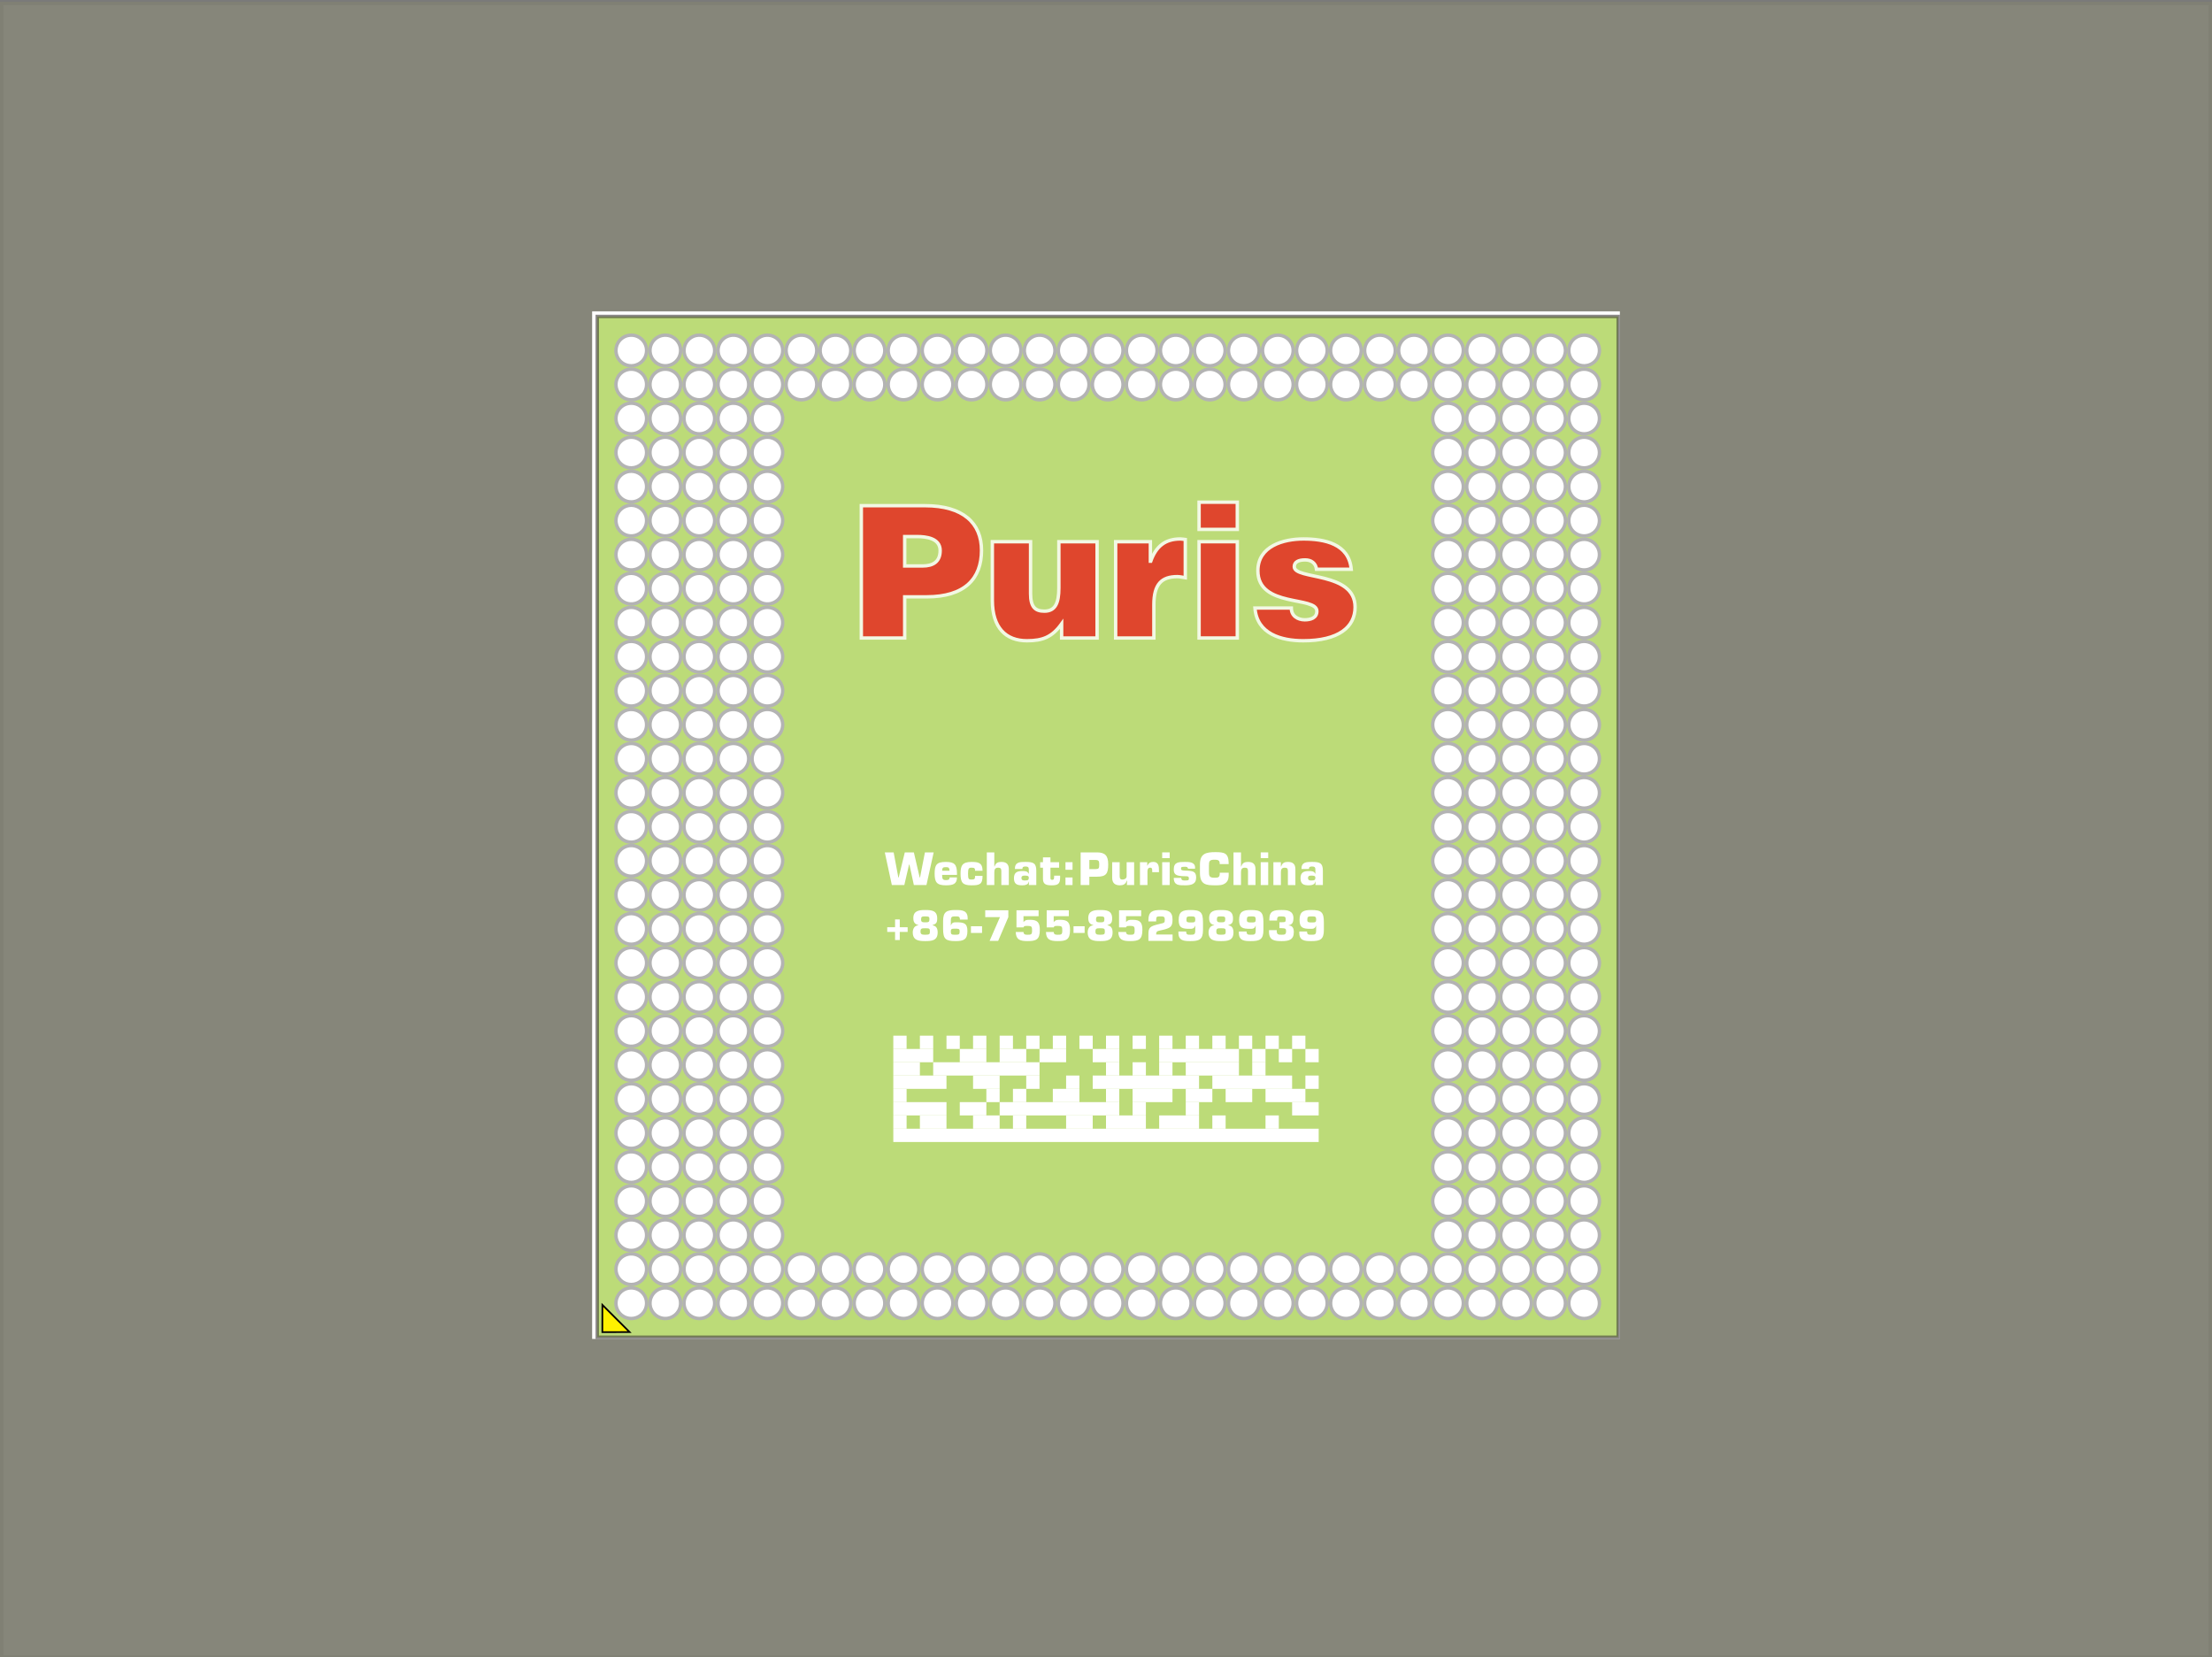 <?xml version="1.0" encoding="utf-8"?>
<!-- Generator: Adobe Illustrator 15.0.0, SVG Export Plug-In . SVG Version: 6.00 Build 0)  -->
<!DOCTYPE svg PUBLIC "-//W3C//DTD SVG 1.1//EN" "http://www.w3.org/Graphics/SVG/1.1/DTD/svg11.dtd">
<svg version="1.1" id="图层_1" xmlns="http://www.w3.org/2000/svg" xmlns:xlink="http://www.w3.org/1999/xlink" x="0px" y="0px"
	 width="650px" height="487px" viewBox="0 0 650 487" enable-background="new 0 0 650 487" xml:space="preserve">
<rect x="0" y="0" width="650" height="487" fill="#808080" stroke="none"/>
<rect y="0.5" opacity="0.05" fill="#FFF100" stroke="#000000" stroke-width="2" stroke-miterlimit="10" width="650" height="487"/>
<rect x="175" y="92.5" fill="#FFFFFF" stroke="#FFFFFF" stroke-width="2" stroke-miterlimit="10" width="300" height="300"/>
<rect x="175.5" y="93" opacity="0.6" fill="#8FC31F" stroke="#3E3A39" stroke-miterlimit="10" width="300" height="300"/>
<g>
	<circle fill="#FFFFFF" stroke="#B3B3B3" stroke-miterlimit="10" cx="185.5" cy="383" r="4.5"/>
	<circle fill="#FFFFFF" stroke="#B3B3B3" stroke-miterlimit="10" cx="185.5" cy="373" r="4.5"/>
	<circle fill="#FFFFFF" stroke="#B3B3B3" stroke-miterlimit="10" cx="185.5" cy="363" r="4.5"/>
	<circle fill="#FFFFFF" stroke="#B3B3B3" stroke-miterlimit="10" cx="185.5" cy="353" r="4.5"/>
	<circle fill="#FFFFFF" stroke="#B3B3B3" stroke-miterlimit="10" cx="185.5" cy="343" r="4.5"/>
	<circle fill="#FFFFFF" stroke="#B3B3B3" stroke-miterlimit="10" cx="185.5" cy="333" r="4.5"/>
	<circle fill="#FFFFFF" stroke="#B3B3B3" stroke-miterlimit="10" cx="185.5" cy="323" r="4.5"/>
	<circle fill="#FFFFFF" stroke="#B3B3B3" stroke-miterlimit="10" cx="185.5" cy="313" r="4.5"/>
	<circle fill="#FFFFFF" stroke="#B3B3B3" stroke-miterlimit="10" cx="185.5" cy="303" r="4.5"/>
	<circle fill="#FFFFFF" stroke="#B3B3B3" stroke-miterlimit="10" cx="185.5" cy="293" r="4.5"/>
	<circle fill="#FFFFFF" stroke="#B3B3B3" stroke-miterlimit="10" cx="185.5" cy="283" r="4.5"/>
	<circle fill="#FFFFFF" stroke="#B3B3B3" stroke-miterlimit="10" cx="185.5" cy="273" r="4.5"/>
	<circle fill="#FFFFFF" stroke="#B3B3B3" stroke-miterlimit="10" cx="185.5" cy="263" r="4.5"/>
	<circle fill="#FFFFFF" stroke="#B3B3B3" stroke-miterlimit="10" cx="185.5" cy="253" r="4.5"/>
	<circle fill="#FFFFFF" stroke="#B3B3B3" stroke-miterlimit="10" cx="185.5" cy="243" r="4.5"/>
	<circle fill="#FFFFFF" stroke="#B3B3B3" stroke-miterlimit="10" cx="185.5" cy="233" r="4.5"/>
	<circle fill="#FFFFFF" stroke="#B3B3B3" stroke-miterlimit="10" cx="185.5" cy="223" r="4.5"/>
	<circle fill="#FFFFFF" stroke="#B3B3B3" stroke-miterlimit="10" cx="185.5" cy="213" r="4.5"/>
	<circle fill="#FFFFFF" stroke="#B3B3B3" stroke-miterlimit="10" cx="185.5" cy="203" r="4.5"/>
	<circle fill="#FFFFFF" stroke="#B3B3B3" stroke-miterlimit="10" cx="185.5" cy="193" r="4.5"/>
	<circle fill="#FFFFFF" stroke="#B3B3B3" stroke-miterlimit="10" cx="185.5" cy="183" r="4.5"/>
	<circle fill="#FFFFFF" stroke="#B3B3B3" stroke-miterlimit="10" cx="185.5" cy="173" r="4.5"/>
	<circle fill="#FFFFFF" stroke="#B3B3B3" stroke-miterlimit="10" cx="185.5" cy="163" r="4.5"/>
	<circle fill="#FFFFFF" stroke="#B3B3B3" stroke-miterlimit="10" cx="185.5" cy="153" r="4.5"/>
	<circle fill="#FFFFFF" stroke="#B3B3B3" stroke-miterlimit="10" cx="185.5" cy="143" r="4.5"/>
	<circle fill="#FFFFFF" stroke="#B3B3B3" stroke-miterlimit="10" cx="185.5" cy="133" r="4.5"/>
	<circle fill="#FFFFFF" stroke="#B3B3B3" stroke-miterlimit="10" cx="185.5" cy="123" r="4.5"/>
	<circle fill="#FFFFFF" stroke="#B3B3B3" stroke-miterlimit="10" cx="185.5" cy="113" r="4.5"/>
	<circle fill="#FFFFFF" stroke="#B3B3B3" stroke-miterlimit="10" cx="185.5" cy="103" r="4.5"/>
	<circle fill="#FFFFFF" stroke="#B3B3B3" stroke-miterlimit="10" cx="195.5" cy="383" r="4.5"/>
	<circle fill="#FFFFFF" stroke="#B3B3B3" stroke-miterlimit="10" cx="195.5" cy="373" r="4.5"/>
	<circle fill="#FFFFFF" stroke="#B3B3B3" stroke-miterlimit="10" cx="195.5" cy="363" r="4.5"/>
	<circle fill="#FFFFFF" stroke="#B3B3B3" stroke-miterlimit="10" cx="195.5" cy="353" r="4.5"/>
	<circle fill="#FFFFFF" stroke="#B3B3B3" stroke-miterlimit="10" cx="195.5" cy="343" r="4.5"/>
	<circle fill="#FFFFFF" stroke="#B3B3B3" stroke-miterlimit="10" cx="195.5" cy="333" r="4.5"/>
	<circle fill="#FFFFFF" stroke="#B3B3B3" stroke-miterlimit="10" cx="195.5" cy="323" r="4.5"/>
	<circle fill="#FFFFFF" stroke="#B3B3B3" stroke-miterlimit="10" cx="195.5" cy="313" r="4.5"/>
	<circle fill="#FFFFFF" stroke="#B3B3B3" stroke-miterlimit="10" cx="195.5" cy="303" r="4.5"/>
	<circle fill="#FFFFFF" stroke="#B3B3B3" stroke-miterlimit="10" cx="195.5" cy="293" r="4.5"/>
	<circle fill="#FFFFFF" stroke="#B3B3B3" stroke-miterlimit="10" cx="195.5" cy="283" r="4.5"/>
	<circle fill="#FFFFFF" stroke="#B3B3B3" stroke-miterlimit="10" cx="195.5" cy="273" r="4.5"/>
	<circle fill="#FFFFFF" stroke="#B3B3B3" stroke-miterlimit="10" cx="195.5" cy="263" r="4.5"/>
	<circle fill="#FFFFFF" stroke="#B3B3B3" stroke-miterlimit="10" cx="195.5" cy="253" r="4.5"/>
	<circle fill="#FFFFFF" stroke="#B3B3B3" stroke-miterlimit="10" cx="195.5" cy="243" r="4.5"/>
	<circle fill="#FFFFFF" stroke="#B3B3B3" stroke-miterlimit="10" cx="195.5" cy="233" r="4.5"/>
	<circle fill="#FFFFFF" stroke="#B3B3B3" stroke-miterlimit="10" cx="195.5" cy="223" r="4.5"/>
	<circle fill="#FFFFFF" stroke="#B3B3B3" stroke-miterlimit="10" cx="195.5" cy="213" r="4.5"/>
	<circle fill="#FFFFFF" stroke="#B3B3B3" stroke-miterlimit="10" cx="195.5" cy="203" r="4.5"/>
	<circle fill="#FFFFFF" stroke="#B3B3B3" stroke-miterlimit="10" cx="195.5" cy="193" r="4.5"/>
	<circle fill="#FFFFFF" stroke="#B3B3B3" stroke-miterlimit="10" cx="195.5" cy="183" r="4.5"/>
	<circle fill="#FFFFFF" stroke="#B3B3B3" stroke-miterlimit="10" cx="195.5" cy="173" r="4.5"/>
	<circle fill="#FFFFFF" stroke="#B3B3B3" stroke-miterlimit="10" cx="195.5" cy="163" r="4.5"/>
	<circle fill="#FFFFFF" stroke="#B3B3B3" stroke-miterlimit="10" cx="195.5" cy="153" r="4.5"/>
	<circle fill="#FFFFFF" stroke="#B3B3B3" stroke-miterlimit="10" cx="195.5" cy="143" r="4.5"/>
	<circle fill="#FFFFFF" stroke="#B3B3B3" stroke-miterlimit="10" cx="195.5" cy="133" r="4.5"/>
	<circle fill="#FFFFFF" stroke="#B3B3B3" stroke-miterlimit="10" cx="195.5" cy="123" r="4.5"/>
	<circle fill="#FFFFFF" stroke="#B3B3B3" stroke-miterlimit="10" cx="195.5" cy="113" r="4.5"/>
	<circle fill="#FFFFFF" stroke="#B3B3B3" stroke-miterlimit="10" cx="195.5" cy="103" r="4.5"/>
	<circle fill="#FFFFFF" stroke="#B3B3B3" stroke-miterlimit="10" cx="205.5" cy="383" r="4.5"/>
	<circle fill="#FFFFFF" stroke="#B3B3B3" stroke-miterlimit="10" cx="205.5" cy="373" r="4.5"/>
	<circle fill="#FFFFFF" stroke="#B3B3B3" stroke-miterlimit="10" cx="205.5" cy="363" r="4.5"/>
	<circle fill="#FFFFFF" stroke="#B3B3B3" stroke-miterlimit="10" cx="205.5" cy="353" r="4.5"/>
	<circle fill="#FFFFFF" stroke="#B3B3B3" stroke-miterlimit="10" cx="205.5" cy="343" r="4.5"/>
	<circle fill="#FFFFFF" stroke="#B3B3B3" stroke-miterlimit="10" cx="205.5" cy="333" r="4.5"/>
	<circle fill="#FFFFFF" stroke="#B3B3B3" stroke-miterlimit="10" cx="205.5" cy="323" r="4.5"/>
	<circle fill="#FFFFFF" stroke="#B3B3B3" stroke-miterlimit="10" cx="205.5" cy="313" r="4.5"/>
	<circle fill="#FFFFFF" stroke="#B3B3B3" stroke-miterlimit="10" cx="205.5" cy="303" r="4.5"/>
	<circle fill="#FFFFFF" stroke="#B3B3B3" stroke-miterlimit="10" cx="205.5" cy="293" r="4.5"/>
	<circle fill="#FFFFFF" stroke="#B3B3B3" stroke-miterlimit="10" cx="205.5" cy="283" r="4.5"/>
	<circle fill="#FFFFFF" stroke="#B3B3B3" stroke-miterlimit="10" cx="205.5" cy="273" r="4.5"/>
	<circle fill="#FFFFFF" stroke="#B3B3B3" stroke-miterlimit="10" cx="205.5" cy="263" r="4.5"/>
	<circle fill="#FFFFFF" stroke="#B3B3B3" stroke-miterlimit="10" cx="205.5" cy="253" r="4.5"/>
	<circle fill="#FFFFFF" stroke="#B3B3B3" stroke-miterlimit="10" cx="205.5" cy="243" r="4.5"/>
	<circle fill="#FFFFFF" stroke="#B3B3B3" stroke-miterlimit="10" cx="205.5" cy="233" r="4.5"/>
	<circle fill="#FFFFFF" stroke="#B3B3B3" stroke-miterlimit="10" cx="205.5" cy="223" r="4.5"/>
	<circle fill="#FFFFFF" stroke="#B3B3B3" stroke-miterlimit="10" cx="205.5" cy="213" r="4.5"/>
	<circle fill="#FFFFFF" stroke="#B3B3B3" stroke-miterlimit="10" cx="205.5" cy="203" r="4.5"/>
	<circle fill="#FFFFFF" stroke="#B3B3B3" stroke-miterlimit="10" cx="205.5" cy="193" r="4.5"/>
	<circle fill="#FFFFFF" stroke="#B3B3B3" stroke-miterlimit="10" cx="205.5" cy="183" r="4.5"/>
	<circle fill="#FFFFFF" stroke="#B3B3B3" stroke-miterlimit="10" cx="205.5" cy="173" r="4.5"/>
	<circle fill="#FFFFFF" stroke="#B3B3B3" stroke-miterlimit="10" cx="205.5" cy="163" r="4.5"/>
	<circle fill="#FFFFFF" stroke="#B3B3B3" stroke-miterlimit="10" cx="205.5" cy="153" r="4.5"/>
	<circle fill="#FFFFFF" stroke="#B3B3B3" stroke-miterlimit="10" cx="205.5" cy="143" r="4.5"/>
	<circle fill="#FFFFFF" stroke="#B3B3B3" stroke-miterlimit="10" cx="205.5" cy="133" r="4.5"/>
	<circle fill="#FFFFFF" stroke="#B3B3B3" stroke-miterlimit="10" cx="205.5" cy="123" r="4.5"/>
	<circle fill="#FFFFFF" stroke="#B3B3B3" stroke-miterlimit="10" cx="205.5" cy="113" r="4.5"/>
	<circle fill="#FFFFFF" stroke="#B3B3B3" stroke-miterlimit="10" cx="205.5" cy="103" r="4.5"/>
	<circle fill="#FFFFFF" stroke="#B3B3B3" stroke-miterlimit="10" cx="215.5" cy="383" r="4.5"/>
	<circle fill="#FFFFFF" stroke="#B3B3B3" stroke-miterlimit="10" cx="215.5" cy="373" r="4.5"/>
	<circle fill="#FFFFFF" stroke="#B3B3B3" stroke-miterlimit="10" cx="215.5" cy="363" r="4.5"/>
	<circle fill="#FFFFFF" stroke="#B3B3B3" stroke-miterlimit="10" cx="215.5" cy="353" r="4.5"/>
	<circle fill="#FFFFFF" stroke="#B3B3B3" stroke-miterlimit="10" cx="215.5" cy="343" r="4.5"/>
	<circle fill="#FFFFFF" stroke="#B3B3B3" stroke-miterlimit="10" cx="215.5" cy="333" r="4.5"/>
	<circle fill="#FFFFFF" stroke="#B3B3B3" stroke-miterlimit="10" cx="215.5" cy="323" r="4.5"/>
	<circle fill="#FFFFFF" stroke="#B3B3B3" stroke-miterlimit="10" cx="215.5" cy="313" r="4.5"/>
	<circle fill="#FFFFFF" stroke="#B3B3B3" stroke-miterlimit="10" cx="215.5" cy="303" r="4.5"/>
	<circle fill="#FFFFFF" stroke="#B3B3B3" stroke-miterlimit="10" cx="215.5" cy="293" r="4.5"/>
	<circle fill="#FFFFFF" stroke="#B3B3B3" stroke-miterlimit="10" cx="215.5" cy="283" r="4.5"/>
	<circle fill="#FFFFFF" stroke="#B3B3B3" stroke-miterlimit="10" cx="215.5" cy="273" r="4.5"/>
	<circle fill="#FFFFFF" stroke="#B3B3B3" stroke-miterlimit="10" cx="215.5" cy="263" r="4.5"/>
	<circle fill="#FFFFFF" stroke="#B3B3B3" stroke-miterlimit="10" cx="215.5" cy="253" r="4.5"/>
	<circle fill="#FFFFFF" stroke="#B3B3B3" stroke-miterlimit="10" cx="215.5" cy="243" r="4.5"/>
	<circle fill="#FFFFFF" stroke="#B3B3B3" stroke-miterlimit="10" cx="215.5" cy="233" r="4.5"/>
	<circle fill="#FFFFFF" stroke="#B3B3B3" stroke-miterlimit="10" cx="215.5" cy="223" r="4.5"/>
	<circle fill="#FFFFFF" stroke="#B3B3B3" stroke-miterlimit="10" cx="215.5" cy="213" r="4.5"/>
	<circle fill="#FFFFFF" stroke="#B3B3B3" stroke-miterlimit="10" cx="215.5" cy="203" r="4.5"/>
	<circle fill="#FFFFFF" stroke="#B3B3B3" stroke-miterlimit="10" cx="215.5" cy="193" r="4.5"/>
	<circle fill="#FFFFFF" stroke="#B3B3B3" stroke-miterlimit="10" cx="215.5" cy="183" r="4.5"/>
	<circle fill="#FFFFFF" stroke="#B3B3B3" stroke-miterlimit="10" cx="215.5" cy="173" r="4.5"/>
	<circle fill="#FFFFFF" stroke="#B3B3B3" stroke-miterlimit="10" cx="215.5" cy="163" r="4.5"/>
	<circle fill="#FFFFFF" stroke="#B3B3B3" stroke-miterlimit="10" cx="215.5" cy="153" r="4.5"/>
	<circle fill="#FFFFFF" stroke="#B3B3B3" stroke-miterlimit="10" cx="215.5" cy="143" r="4.5"/>
	<circle fill="#FFFFFF" stroke="#B3B3B3" stroke-miterlimit="10" cx="215.5" cy="133" r="4.5"/>
	<circle fill="#FFFFFF" stroke="#B3B3B3" stroke-miterlimit="10" cx="215.5" cy="123" r="4.5"/>
	<circle fill="#FFFFFF" stroke="#B3B3B3" stroke-miterlimit="10" cx="215.5" cy="113" r="4.5"/>
	<circle fill="#FFFFFF" stroke="#B3B3B3" stroke-miterlimit="10" cx="215.5" cy="103" r="4.5"/>
	<circle fill="#FFFFFF" stroke="#B3B3B3" stroke-miterlimit="10" cx="225.5" cy="383" r="4.5"/>
	<circle fill="#FFFFFF" stroke="#B3B3B3" stroke-miterlimit="10" cx="225.5" cy="373" r="4.5"/>
	<circle fill="#FFFFFF" stroke="#B3B3B3" stroke-miterlimit="10" cx="225.5" cy="363" r="4.5"/>
	<circle fill="#FFFFFF" stroke="#B3B3B3" stroke-miterlimit="10" cx="225.5" cy="353" r="4.5"/>
	<circle fill="#FFFFFF" stroke="#B3B3B3" stroke-miterlimit="10" cx="225.5" cy="343" r="4.5"/>
	<circle fill="#FFFFFF" stroke="#B3B3B3" stroke-miterlimit="10" cx="225.5" cy="333" r="4.5"/>
	<circle fill="#FFFFFF" stroke="#B3B3B3" stroke-miterlimit="10" cx="225.5" cy="323" r="4.5"/>
	<circle fill="#FFFFFF" stroke="#B3B3B3" stroke-miterlimit="10" cx="225.5" cy="313" r="4.5"/>
	<circle fill="#FFFFFF" stroke="#B3B3B3" stroke-miterlimit="10" cx="225.5" cy="303" r="4.5"/>
	<circle fill="#FFFFFF" stroke="#B3B3B3" stroke-miterlimit="10" cx="225.5" cy="293" r="4.5"/>
	<circle fill="#FFFFFF" stroke="#B3B3B3" stroke-miterlimit="10" cx="225.5" cy="283" r="4.5"/>
	<circle fill="#FFFFFF" stroke="#B3B3B3" stroke-miterlimit="10" cx="225.5" cy="273" r="4.5"/>
	<circle fill="#FFFFFF" stroke="#B3B3B3" stroke-miterlimit="10" cx="225.5" cy="263" r="4.5"/>
	<circle fill="#FFFFFF" stroke="#B3B3B3" stroke-miterlimit="10" cx="225.5" cy="253" r="4.5"/>
	<circle fill="#FFFFFF" stroke="#B3B3B3" stroke-miterlimit="10" cx="225.5" cy="243" r="4.5"/>
	<circle fill="#FFFFFF" stroke="#B3B3B3" stroke-miterlimit="10" cx="225.5" cy="233" r="4.5"/>
	<circle fill="#FFFFFF" stroke="#B3B3B3" stroke-miterlimit="10" cx="225.5" cy="223" r="4.5"/>
	<circle fill="#FFFFFF" stroke="#B3B3B3" stroke-miterlimit="10" cx="225.5" cy="213" r="4.5"/>
	<circle fill="#FFFFFF" stroke="#B3B3B3" stroke-miterlimit="10" cx="225.5" cy="203" r="4.5"/>
	<circle fill="#FFFFFF" stroke="#B3B3B3" stroke-miterlimit="10" cx="225.5" cy="193" r="4.5"/>
	<circle fill="#FFFFFF" stroke="#B3B3B3" stroke-miterlimit="10" cx="225.5" cy="183" r="4.5"/>
	<circle fill="#FFFFFF" stroke="#B3B3B3" stroke-miterlimit="10" cx="225.5" cy="173" r="4.5"/>
	<circle fill="#FFFFFF" stroke="#B3B3B3" stroke-miterlimit="10" cx="225.5" cy="163" r="4.5"/>
	<circle fill="#FFFFFF" stroke="#B3B3B3" stroke-miterlimit="10" cx="225.5" cy="153" r="4.5"/>
	<circle fill="#FFFFFF" stroke="#B3B3B3" stroke-miterlimit="10" cx="225.5" cy="143" r="4.5"/>
	<circle fill="#FFFFFF" stroke="#B3B3B3" stroke-miterlimit="10" cx="225.5" cy="133" r="4.5"/>
	<circle fill="#FFFFFF" stroke="#B3B3B3" stroke-miterlimit="10" cx="225.5" cy="123" r="4.5"/>
	<circle fill="#FFFFFF" stroke="#B3B3B3" stroke-miterlimit="10" cx="225.5" cy="113" r="4.5"/>
	<circle fill="#FFFFFF" stroke="#B3B3B3" stroke-miterlimit="10" cx="225.5" cy="103" r="4.5"/>
	<circle fill="#FFFFFF" stroke="#B3B3B3" stroke-miterlimit="10" cx="235.5" cy="383" r="4.5"/>
	<circle fill="#FFFFFF" stroke="#B3B3B3" stroke-miterlimit="10" cx="235.5" cy="373" r="4.5"/>
	<circle fill="#FFFFFF" stroke="#B3B3B3" stroke-miterlimit="10" cx="235.5" cy="113" r="4.5"/>
	<circle fill="#FFFFFF" stroke="#B3B3B3" stroke-miterlimit="10" cx="235.5" cy="103" r="4.5"/>
	<circle fill="#FFFFFF" stroke="#B3B3B3" stroke-miterlimit="10" cx="245.5" cy="383" r="4.5"/>
	<circle fill="#FFFFFF" stroke="#B3B3B3" stroke-miterlimit="10" cx="245.5" cy="373" r="4.5"/>
	<circle fill="#FFFFFF" stroke="#B3B3B3" stroke-miterlimit="10" cx="245.5" cy="113" r="4.5"/>
	<circle fill="#FFFFFF" stroke="#B3B3B3" stroke-miterlimit="10" cx="245.5" cy="103" r="4.5"/>
	<circle fill="#FFFFFF" stroke="#B3B3B3" stroke-miterlimit="10" cx="255.5" cy="383" r="4.5"/>
	<circle fill="#FFFFFF" stroke="#B3B3B3" stroke-miterlimit="10" cx="255.5" cy="373" r="4.5"/>
	<circle fill="#FFFFFF" stroke="#B3B3B3" stroke-miterlimit="10" cx="255.5" cy="113" r="4.5"/>
	<circle fill="#FFFFFF" stroke="#B3B3B3" stroke-miterlimit="10" cx="255.5" cy="103" r="4.5"/>
	<circle fill="#FFFFFF" stroke="#B3B3B3" stroke-miterlimit="10" cx="265.5" cy="383" r="4.5"/>
	<circle fill="#FFFFFF" stroke="#B3B3B3" stroke-miterlimit="10" cx="265.5" cy="373" r="4.5"/>
	<circle fill="#FFFFFF" stroke="#B3B3B3" stroke-miterlimit="10" cx="265.5" cy="113" r="4.5"/>
	<circle fill="#FFFFFF" stroke="#B3B3B3" stroke-miterlimit="10" cx="265.5" cy="103" r="4.5"/>
	<circle fill="#FFFFFF" stroke="#B3B3B3" stroke-miterlimit="10" cx="275.5" cy="383" r="4.5"/>
	<circle fill="#FFFFFF" stroke="#B3B3B3" stroke-miterlimit="10" cx="275.5" cy="373" r="4.5"/>
	<circle fill="#FFFFFF" stroke="#B3B3B3" stroke-miterlimit="10" cx="275.5" cy="113" r="4.5"/>
	<circle fill="#FFFFFF" stroke="#B3B3B3" stroke-miterlimit="10" cx="275.5" cy="103" r="4.5"/>
	<circle fill="#FFFFFF" stroke="#B3B3B3" stroke-miterlimit="10" cx="285.5" cy="383" r="4.5"/>
	<circle fill="#FFFFFF" stroke="#B3B3B3" stroke-miterlimit="10" cx="285.5" cy="373" r="4.5"/>
	<circle fill="#FFFFFF" stroke="#B3B3B3" stroke-miterlimit="10" cx="285.5" cy="113" r="4.5"/>
	<circle fill="#FFFFFF" stroke="#B3B3B3" stroke-miterlimit="10" cx="285.5" cy="103" r="4.5"/>
	<circle fill="#FFFFFF" stroke="#B3B3B3" stroke-miterlimit="10" cx="295.5" cy="383" r="4.5"/>
	<circle fill="#FFFFFF" stroke="#B3B3B3" stroke-miterlimit="10" cx="295.5" cy="373" r="4.5"/>
	<circle fill="#FFFFFF" stroke="#B3B3B3" stroke-miterlimit="10" cx="295.5" cy="113" r="4.5"/>
	<circle fill="#FFFFFF" stroke="#B3B3B3" stroke-miterlimit="10" cx="295.5" cy="103" r="4.5"/>
	<circle fill="#FFFFFF" stroke="#B3B3B3" stroke-miterlimit="10" cx="305.5" cy="383" r="4.5"/>
	<circle fill="#FFFFFF" stroke="#B3B3B3" stroke-miterlimit="10" cx="305.5" cy="373" r="4.5"/>
	<circle fill="#FFFFFF" stroke="#B3B3B3" stroke-miterlimit="10" cx="305.5" cy="113" r="4.5"/>
	<circle fill="#FFFFFF" stroke="#B3B3B3" stroke-miterlimit="10" cx="305.5" cy="103" r="4.5"/>
	<circle fill="#FFFFFF" stroke="#B3B3B3" stroke-miterlimit="10" cx="315.5" cy="383" r="4.5"/>
	<circle fill="#FFFFFF" stroke="#B3B3B3" stroke-miterlimit="10" cx="315.5" cy="373" r="4.5"/>
	<circle fill="#FFFFFF" stroke="#B3B3B3" stroke-miterlimit="10" cx="315.5" cy="113" r="4.5"/>
	<circle fill="#FFFFFF" stroke="#B3B3B3" stroke-miterlimit="10" cx="315.5" cy="103" r="4.5"/>
	<circle fill="#FFFFFF" stroke="#B3B3B3" stroke-miterlimit="10" cx="325.5" cy="383" r="4.5"/>
	<circle fill="#FFFFFF" stroke="#B3B3B3" stroke-miterlimit="10" cx="325.5" cy="373" r="4.5"/>
	<circle fill="#FFFFFF" stroke="#B3B3B3" stroke-miterlimit="10" cx="325.5" cy="113" r="4.5"/>
	<circle fill="#FFFFFF" stroke="#B3B3B3" stroke-miterlimit="10" cx="325.5" cy="103" r="4.5"/>
	<circle fill="#FFFFFF" stroke="#B3B3B3" stroke-miterlimit="10" cx="335.5" cy="383" r="4.5"/>
	<circle fill="#FFFFFF" stroke="#B3B3B3" stroke-miterlimit="10" cx="335.5" cy="373" r="4.5"/>
	<circle fill="#FFFFFF" stroke="#B3B3B3" stroke-miterlimit="10" cx="335.5" cy="113" r="4.5"/>
	<circle fill="#FFFFFF" stroke="#B3B3B3" stroke-miterlimit="10" cx="335.5" cy="103" r="4.5"/>
	<circle fill="#FFFFFF" stroke="#B3B3B3" stroke-miterlimit="10" cx="345.5" cy="383" r="4.5"/>
	<circle fill="#FFFFFF" stroke="#B3B3B3" stroke-miterlimit="10" cx="345.5" cy="373" r="4.5"/>
	<circle fill="#FFFFFF" stroke="#B3B3B3" stroke-miterlimit="10" cx="345.5" cy="113" r="4.5"/>
	<circle fill="#FFFFFF" stroke="#B3B3B3" stroke-miterlimit="10" cx="345.5" cy="103" r="4.5"/>
	<circle fill="#FFFFFF" stroke="#B3B3B3" stroke-miterlimit="10" cx="355.5" cy="383" r="4.5"/>
	<circle fill="#FFFFFF" stroke="#B3B3B3" stroke-miterlimit="10" cx="355.5" cy="373" r="4.5"/>
	<circle fill="#FFFFFF" stroke="#B3B3B3" stroke-miterlimit="10" cx="355.5" cy="113" r="4.5"/>
	<circle fill="#FFFFFF" stroke="#B3B3B3" stroke-miterlimit="10" cx="355.5" cy="103" r="4.5"/>
	<circle fill="#FFFFFF" stroke="#B3B3B3" stroke-miterlimit="10" cx="365.5" cy="383" r="4.5"/>
	<circle fill="#FFFFFF" stroke="#B3B3B3" stroke-miterlimit="10" cx="365.5" cy="373" r="4.5"/>
	<circle fill="#FFFFFF" stroke="#B3B3B3" stroke-miterlimit="10" cx="365.5" cy="113" r="4.5"/>
	<circle fill="#FFFFFF" stroke="#B3B3B3" stroke-miterlimit="10" cx="365.5" cy="103" r="4.5"/>
	<circle fill="#FFFFFF" stroke="#B3B3B3" stroke-miterlimit="10" cx="375.5" cy="383" r="4.5"/>
	<circle fill="#FFFFFF" stroke="#B3B3B3" stroke-miterlimit="10" cx="375.5" cy="373" r="4.5"/>
	<circle fill="#FFFFFF" stroke="#B3B3B3" stroke-miterlimit="10" cx="375.5" cy="113" r="4.5"/>
	<circle fill="#FFFFFF" stroke="#B3B3B3" stroke-miterlimit="10" cx="375.5" cy="103" r="4.5"/>
	<circle fill="#FFFFFF" stroke="#B3B3B3" stroke-miterlimit="10" cx="385.5" cy="383" r="4.5"/>
	<circle fill="#FFFFFF" stroke="#B3B3B3" stroke-miterlimit="10" cx="385.5" cy="373" r="4.5"/>
	<circle fill="#FFFFFF" stroke="#B3B3B3" stroke-miterlimit="10" cx="385.5" cy="113" r="4.5"/>
	<circle fill="#FFFFFF" stroke="#B3B3B3" stroke-miterlimit="10" cx="385.5" cy="103" r="4.5"/>
	<circle fill="#FFFFFF" stroke="#B3B3B3" stroke-miterlimit="10" cx="395.5" cy="383" r="4.5"/>
	<circle fill="#FFFFFF" stroke="#B3B3B3" stroke-miterlimit="10" cx="395.5" cy="373" r="4.5"/>
	<circle fill="#FFFFFF" stroke="#B3B3B3" stroke-miterlimit="10" cx="395.5" cy="113" r="4.5"/>
	<circle fill="#FFFFFF" stroke="#B3B3B3" stroke-miterlimit="10" cx="395.5" cy="103" r="4.5"/>
	<circle fill="#FFFFFF" stroke="#B3B3B3" stroke-miterlimit="10" cx="405.5" cy="383" r="4.5"/>
	<circle fill="#FFFFFF" stroke="#B3B3B3" stroke-miterlimit="10" cx="405.5" cy="373" r="4.5"/>
	<circle fill="#FFFFFF" stroke="#B3B3B3" stroke-miterlimit="10" cx="405.5" cy="113" r="4.5"/>
	<circle fill="#FFFFFF" stroke="#B3B3B3" stroke-miterlimit="10" cx="405.5" cy="103" r="4.5"/>
	<circle fill="#FFFFFF" stroke="#B3B3B3" stroke-miterlimit="10" cx="415.5" cy="383" r="4.5"/>
	<circle fill="#FFFFFF" stroke="#B3B3B3" stroke-miterlimit="10" cx="415.5" cy="373" r="4.5"/>
	<circle fill="#FFFFFF" stroke="#B3B3B3" stroke-miterlimit="10" cx="415.5" cy="113" r="4.5"/>
	<circle fill="#FFFFFF" stroke="#B3B3B3" stroke-miterlimit="10" cx="415.5" cy="103" r="4.5"/>
	<circle fill="#FFFFFF" stroke="#B3B3B3" stroke-miterlimit="10" cx="425.5" cy="383" r="4.5"/>
	<circle fill="#FFFFFF" stroke="#B3B3B3" stroke-miterlimit="10" cx="425.5" cy="373" r="4.5"/>
	<circle fill="#FFFFFF" stroke="#B3B3B3" stroke-miterlimit="10" cx="425.5" cy="363" r="4.5"/>
	<circle fill="#FFFFFF" stroke="#B3B3B3" stroke-miterlimit="10" cx="425.5" cy="353" r="4.5"/>
	<circle fill="#FFFFFF" stroke="#B3B3B3" stroke-miterlimit="10" cx="425.5" cy="343" r="4.5"/>
	<circle fill="#FFFFFF" stroke="#B3B3B3" stroke-miterlimit="10" cx="425.5" cy="333" r="4.5"/>
	<circle fill="#FFFFFF" stroke="#B3B3B3" stroke-miterlimit="10" cx="425.5" cy="323" r="4.5"/>
	<circle fill="#FFFFFF" stroke="#B3B3B3" stroke-miterlimit="10" cx="425.5" cy="313" r="4.5"/>
	<circle fill="#FFFFFF" stroke="#B3B3B3" stroke-miterlimit="10" cx="425.5" cy="303" r="4.5"/>
	<circle fill="#FFFFFF" stroke="#B3B3B3" stroke-miterlimit="10" cx="425.5" cy="293" r="4.5"/>
	<circle fill="#FFFFFF" stroke="#B3B3B3" stroke-miterlimit="10" cx="425.5" cy="283" r="4.5"/>
	<circle fill="#FFFFFF" stroke="#B3B3B3" stroke-miterlimit="10" cx="425.5" cy="273" r="4.5"/>
	<circle fill="#FFFFFF" stroke="#B3B3B3" stroke-miterlimit="10" cx="425.5" cy="263" r="4.5"/>
	<circle fill="#FFFFFF" stroke="#B3B3B3" stroke-miterlimit="10" cx="425.5" cy="253" r="4.5"/>
	<circle fill="#FFFFFF" stroke="#B3B3B3" stroke-miterlimit="10" cx="425.5" cy="243" r="4.5"/>
	<circle fill="#FFFFFF" stroke="#B3B3B3" stroke-miterlimit="10" cx="425.5" cy="233" r="4.5"/>
	<circle fill="#FFFFFF" stroke="#B3B3B3" stroke-miterlimit="10" cx="425.5" cy="223" r="4.5"/>
	<circle fill="#FFFFFF" stroke="#B3B3B3" stroke-miterlimit="10" cx="425.5" cy="213" r="4.5"/>
	<circle fill="#FFFFFF" stroke="#B3B3B3" stroke-miterlimit="10" cx="425.5" cy="203" r="4.5"/>
	<circle fill="#FFFFFF" stroke="#B3B3B3" stroke-miterlimit="10" cx="425.5" cy="193" r="4.5"/>
	<circle fill="#FFFFFF" stroke="#B3B3B3" stroke-miterlimit="10" cx="425.5" cy="183" r="4.5"/>
	<circle fill="#FFFFFF" stroke="#B3B3B3" stroke-miterlimit="10" cx="425.5" cy="173" r="4.5"/>
	<circle fill="#FFFFFF" stroke="#B3B3B3" stroke-miterlimit="10" cx="425.5" cy="163" r="4.5"/>
	<circle fill="#FFFFFF" stroke="#B3B3B3" stroke-miterlimit="10" cx="425.5" cy="153" r="4.5"/>
	<circle fill="#FFFFFF" stroke="#B3B3B3" stroke-miterlimit="10" cx="425.5" cy="143" r="4.5"/>
	<circle fill="#FFFFFF" stroke="#B3B3B3" stroke-miterlimit="10" cx="425.5" cy="133" r="4.5"/>
	<circle fill="#FFFFFF" stroke="#B3B3B3" stroke-miterlimit="10" cx="425.5" cy="123" r="4.5"/>
	<circle fill="#FFFFFF" stroke="#B3B3B3" stroke-miterlimit="10" cx="425.5" cy="113" r="4.5"/>
	<circle fill="#FFFFFF" stroke="#B3B3B3" stroke-miterlimit="10" cx="425.5" cy="103" r="4.5"/>
	<circle fill="#FFFFFF" stroke="#B3B3B3" stroke-miterlimit="10" cx="435.5" cy="383" r="4.5"/>
	<circle fill="#FFFFFF" stroke="#B3B3B3" stroke-miterlimit="10" cx="435.5" cy="373" r="4.5"/>
	<circle fill="#FFFFFF" stroke="#B3B3B3" stroke-miterlimit="10" cx="435.5" cy="363" r="4.5"/>
	<circle fill="#FFFFFF" stroke="#B3B3B3" stroke-miterlimit="10" cx="435.5" cy="353" r="4.5"/>
	<circle fill="#FFFFFF" stroke="#B3B3B3" stroke-miterlimit="10" cx="435.5" cy="343" r="4.5"/>
	<circle fill="#FFFFFF" stroke="#B3B3B3" stroke-miterlimit="10" cx="435.5" cy="333" r="4.5"/>
	<circle fill="#FFFFFF" stroke="#B3B3B3" stroke-miterlimit="10" cx="435.5" cy="323" r="4.5"/>
	<circle fill="#FFFFFF" stroke="#B3B3B3" stroke-miterlimit="10" cx="435.5" cy="313" r="4.5"/>
	<circle fill="#FFFFFF" stroke="#B3B3B3" stroke-miterlimit="10" cx="435.5" cy="303" r="4.5"/>
	<circle fill="#FFFFFF" stroke="#B3B3B3" stroke-miterlimit="10" cx="435.5" cy="293" r="4.5"/>
	<circle fill="#FFFFFF" stroke="#B3B3B3" stroke-miterlimit="10" cx="435.5" cy="283" r="4.5"/>
	<circle fill="#FFFFFF" stroke="#B3B3B3" stroke-miterlimit="10" cx="435.5" cy="273" r="4.5"/>
	<circle fill="#FFFFFF" stroke="#B3B3B3" stroke-miterlimit="10" cx="435.5" cy="263" r="4.5"/>
	<circle fill="#FFFFFF" stroke="#B3B3B3" stroke-miterlimit="10" cx="435.5" cy="253" r="4.5"/>
	<circle fill="#FFFFFF" stroke="#B3B3B3" stroke-miterlimit="10" cx="435.5" cy="243" r="4.5"/>
	<circle fill="#FFFFFF" stroke="#B3B3B3" stroke-miterlimit="10" cx="435.5" cy="233" r="4.5"/>
	<circle fill="#FFFFFF" stroke="#B3B3B3" stroke-miterlimit="10" cx="435.5" cy="223" r="4.5"/>
	<circle fill="#FFFFFF" stroke="#B3B3B3" stroke-miterlimit="10" cx="435.5" cy="213" r="4.5"/>
	<circle fill="#FFFFFF" stroke="#B3B3B3" stroke-miterlimit="10" cx="435.5" cy="203" r="4.5"/>
	<circle fill="#FFFFFF" stroke="#B3B3B3" stroke-miterlimit="10" cx="435.5" cy="193" r="4.5"/>
	<circle fill="#FFFFFF" stroke="#B3B3B3" stroke-miterlimit="10" cx="435.5" cy="183" r="4.5"/>
	<circle fill="#FFFFFF" stroke="#B3B3B3" stroke-miterlimit="10" cx="435.5" cy="173" r="4.5"/>
	<circle fill="#FFFFFF" stroke="#B3B3B3" stroke-miterlimit="10" cx="435.5" cy="163" r="4.5"/>
	<circle fill="#FFFFFF" stroke="#B3B3B3" stroke-miterlimit="10" cx="435.5" cy="153" r="4.5"/>
	<circle fill="#FFFFFF" stroke="#B3B3B3" stroke-miterlimit="10" cx="435.5" cy="143" r="4.5"/>
	<circle fill="#FFFFFF" stroke="#B3B3B3" stroke-miterlimit="10" cx="435.5" cy="133" r="4.5"/>
	<circle fill="#FFFFFF" stroke="#B3B3B3" stroke-miterlimit="10" cx="435.5" cy="123" r="4.5"/>
	<circle fill="#FFFFFF" stroke="#B3B3B3" stroke-miterlimit="10" cx="435.5" cy="113" r="4.5"/>
	<circle fill="#FFFFFF" stroke="#B3B3B3" stroke-miterlimit="10" cx="435.5" cy="103" r="4.5"/>
	<circle fill="#FFFFFF" stroke="#B3B3B3" stroke-miterlimit="10" cx="445.5" cy="383" r="4.5"/>
	<circle fill="#FFFFFF" stroke="#B3B3B3" stroke-miterlimit="10" cx="445.5" cy="373" r="4.5"/>
	<circle fill="#FFFFFF" stroke="#B3B3B3" stroke-miterlimit="10" cx="445.5" cy="363" r="4.5"/>
	<circle fill="#FFFFFF" stroke="#B3B3B3" stroke-miterlimit="10" cx="445.5" cy="353" r="4.5"/>
	<circle fill="#FFFFFF" stroke="#B3B3B3" stroke-miterlimit="10" cx="445.5" cy="343" r="4.5"/>
	<circle fill="#FFFFFF" stroke="#B3B3B3" stroke-miterlimit="10" cx="445.5" cy="333" r="4.5"/>
	<circle fill="#FFFFFF" stroke="#B3B3B3" stroke-miterlimit="10" cx="445.5" cy="323" r="4.5"/>
	<circle fill="#FFFFFF" stroke="#B3B3B3" stroke-miterlimit="10" cx="445.5" cy="313" r="4.5"/>
	<circle fill="#FFFFFF" stroke="#B3B3B3" stroke-miterlimit="10" cx="445.5" cy="303" r="4.5"/>
	<circle fill="#FFFFFF" stroke="#B3B3B3" stroke-miterlimit="10" cx="445.5" cy="293" r="4.5"/>
	<circle fill="#FFFFFF" stroke="#B3B3B3" stroke-miterlimit="10" cx="445.5" cy="283" r="4.5"/>
	<circle fill="#FFFFFF" stroke="#B3B3B3" stroke-miterlimit="10" cx="445.5" cy="273" r="4.5"/>
	<circle fill="#FFFFFF" stroke="#B3B3B3" stroke-miterlimit="10" cx="445.5" cy="263" r="4.5"/>
	<circle fill="#FFFFFF" stroke="#B3B3B3" stroke-miterlimit="10" cx="445.5" cy="253" r="4.5"/>
	<circle fill="#FFFFFF" stroke="#B3B3B3" stroke-miterlimit="10" cx="445.5" cy="243" r="4.5"/>
	<circle fill="#FFFFFF" stroke="#B3B3B3" stroke-miterlimit="10" cx="445.5" cy="233" r="4.5"/>
	<circle fill="#FFFFFF" stroke="#B3B3B3" stroke-miterlimit="10" cx="445.5" cy="223" r="4.5"/>
	<circle fill="#FFFFFF" stroke="#B3B3B3" stroke-miterlimit="10" cx="445.5" cy="213" r="4.5"/>
	<circle fill="#FFFFFF" stroke="#B3B3B3" stroke-miterlimit="10" cx="445.5" cy="203" r="4.5"/>
	<circle fill="#FFFFFF" stroke="#B3B3B3" stroke-miterlimit="10" cx="445.5" cy="193" r="4.5"/>
	<circle fill="#FFFFFF" stroke="#B3B3B3" stroke-miterlimit="10" cx="445.5" cy="183" r="4.5"/>
	<circle fill="#FFFFFF" stroke="#B3B3B3" stroke-miterlimit="10" cx="445.5" cy="173" r="4.5"/>
	<circle fill="#FFFFFF" stroke="#B3B3B3" stroke-miterlimit="10" cx="445.5" cy="163" r="4.5"/>
	<circle fill="#FFFFFF" stroke="#B3B3B3" stroke-miterlimit="10" cx="445.5" cy="153" r="4.5"/>
	<circle fill="#FFFFFF" stroke="#B3B3B3" stroke-miterlimit="10" cx="445.5" cy="143" r="4.5"/>
	<circle fill="#FFFFFF" stroke="#B3B3B3" stroke-miterlimit="10" cx="445.5" cy="133" r="4.5"/>
	<circle fill="#FFFFFF" stroke="#B3B3B3" stroke-miterlimit="10" cx="445.5" cy="123" r="4.5"/>
	<circle fill="#FFFFFF" stroke="#B3B3B3" stroke-miterlimit="10" cx="445.5" cy="113" r="4.5"/>
	<circle fill="#FFFFFF" stroke="#B3B3B3" stroke-miterlimit="10" cx="445.5" cy="103" r="4.5"/>
	<circle fill="#FFFFFF" stroke="#B3B3B3" stroke-miterlimit="10" cx="455.5" cy="383" r="4.5"/>
	<circle fill="#FFFFFF" stroke="#B3B3B3" stroke-miterlimit="10" cx="455.5" cy="373" r="4.5"/>
	<circle fill="#FFFFFF" stroke="#B3B3B3" stroke-miterlimit="10" cx="455.5" cy="363" r="4.5"/>
	<circle fill="#FFFFFF" stroke="#B3B3B3" stroke-miterlimit="10" cx="455.5" cy="353" r="4.5"/>
	<circle fill="#FFFFFF" stroke="#B3B3B3" stroke-miterlimit="10" cx="455.5" cy="343" r="4.5"/>
	<circle fill="#FFFFFF" stroke="#B3B3B3" stroke-miterlimit="10" cx="455.5" cy="333" r="4.5"/>
	<circle fill="#FFFFFF" stroke="#B3B3B3" stroke-miterlimit="10" cx="455.5" cy="323" r="4.5"/>
	<circle fill="#FFFFFF" stroke="#B3B3B3" stroke-miterlimit="10" cx="455.5" cy="313" r="4.5"/>
	<circle fill="#FFFFFF" stroke="#B3B3B3" stroke-miterlimit="10" cx="455.5" cy="303" r="4.5"/>
	<circle fill="#FFFFFF" stroke="#B3B3B3" stroke-miterlimit="10" cx="455.5" cy="293" r="4.5"/>
	<circle fill="#FFFFFF" stroke="#B3B3B3" stroke-miterlimit="10" cx="455.5" cy="283" r="4.5"/>
	<circle fill="#FFFFFF" stroke="#B3B3B3" stroke-miterlimit="10" cx="455.5" cy="273" r="4.5"/>
	<circle fill="#FFFFFF" stroke="#B3B3B3" stroke-miterlimit="10" cx="455.5" cy="263" r="4.5"/>
	<circle fill="#FFFFFF" stroke="#B3B3B3" stroke-miterlimit="10" cx="455.5" cy="253" r="4.5"/>
	<circle fill="#FFFFFF" stroke="#B3B3B3" stroke-miterlimit="10" cx="455.5" cy="243" r="4.5"/>
	<circle fill="#FFFFFF" stroke="#B3B3B3" stroke-miterlimit="10" cx="455.5" cy="233" r="4.5"/>
	<circle fill="#FFFFFF" stroke="#B3B3B3" stroke-miterlimit="10" cx="455.5" cy="223" r="4.5"/>
	<circle fill="#FFFFFF" stroke="#B3B3B3" stroke-miterlimit="10" cx="455.5" cy="213" r="4.5"/>
	<circle fill="#FFFFFF" stroke="#B3B3B3" stroke-miterlimit="10" cx="455.5" cy="203" r="4.5"/>
	<circle fill="#FFFFFF" stroke="#B3B3B3" stroke-miterlimit="10" cx="455.5" cy="193" r="4.5"/>
	<circle fill="#FFFFFF" stroke="#B3B3B3" stroke-miterlimit="10" cx="455.5" cy="183" r="4.5"/>
	<circle fill="#FFFFFF" stroke="#B3B3B3" stroke-miterlimit="10" cx="455.5" cy="173" r="4.5"/>
	<circle fill="#FFFFFF" stroke="#B3B3B3" stroke-miterlimit="10" cx="455.5" cy="163" r="4.5"/>
	<circle fill="#FFFFFF" stroke="#B3B3B3" stroke-miterlimit="10" cx="455.5" cy="153" r="4.5"/>
	<circle fill="#FFFFFF" stroke="#B3B3B3" stroke-miterlimit="10" cx="455.5" cy="143" r="4.5"/>
	<circle fill="#FFFFFF" stroke="#B3B3B3" stroke-miterlimit="10" cx="455.5" cy="133" r="4.5"/>
	<circle fill="#FFFFFF" stroke="#B3B3B3" stroke-miterlimit="10" cx="455.5" cy="123" r="4.5"/>
	<circle fill="#FFFFFF" stroke="#B3B3B3" stroke-miterlimit="10" cx="455.5" cy="113" r="4.5"/>
	<circle fill="#FFFFFF" stroke="#B3B3B3" stroke-miterlimit="10" cx="455.5" cy="103" r="4.5"/>
	<circle fill="#FFFFFF" stroke="#B3B3B3" stroke-miterlimit="10" cx="465.5" cy="383" r="4.5"/>
	<circle fill="#FFFFFF" stroke="#B3B3B3" stroke-miterlimit="10" cx="465.5" cy="373" r="4.5"/>
	<circle fill="#FFFFFF" stroke="#B3B3B3" stroke-miterlimit="10" cx="465.5" cy="363" r="4.5"/>
	<circle fill="#FFFFFF" stroke="#B3B3B3" stroke-miterlimit="10" cx="465.5" cy="353" r="4.5"/>
	<circle fill="#FFFFFF" stroke="#B3B3B3" stroke-miterlimit="10" cx="465.5" cy="343" r="4.5"/>
	<circle fill="#FFFFFF" stroke="#B3B3B3" stroke-miterlimit="10" cx="465.5" cy="333" r="4.5"/>
	<circle fill="#FFFFFF" stroke="#B3B3B3" stroke-miterlimit="10" cx="465.5" cy="323" r="4.5"/>
	<circle fill="#FFFFFF" stroke="#B3B3B3" stroke-miterlimit="10" cx="465.5" cy="313" r="4.5"/>
	<circle fill="#FFFFFF" stroke="#B3B3B3" stroke-miterlimit="10" cx="465.5" cy="303" r="4.5"/>
	<circle fill="#FFFFFF" stroke="#B3B3B3" stroke-miterlimit="10" cx="465.5" cy="293" r="4.5"/>
	<circle fill="#FFFFFF" stroke="#B3B3B3" stroke-miterlimit="10" cx="465.5" cy="283" r="4.5"/>
	<circle fill="#FFFFFF" stroke="#B3B3B3" stroke-miterlimit="10" cx="465.5" cy="273" r="4.5"/>
	<circle fill="#FFFFFF" stroke="#B3B3B3" stroke-miterlimit="10" cx="465.5" cy="263" r="4.5"/>
	<circle fill="#FFFFFF" stroke="#B3B3B3" stroke-miterlimit="10" cx="465.5" cy="253" r="4.5"/>
	<circle fill="#FFFFFF" stroke="#B3B3B3" stroke-miterlimit="10" cx="465.5" cy="243" r="4.5"/>
	<circle fill="#FFFFFF" stroke="#B3B3B3" stroke-miterlimit="10" cx="465.5" cy="233" r="4.5"/>
	<circle fill="#FFFFFF" stroke="#B3B3B3" stroke-miterlimit="10" cx="465.5" cy="223" r="4.5"/>
	<circle fill="#FFFFFF" stroke="#B3B3B3" stroke-miterlimit="10" cx="465.5" cy="213" r="4.5"/>
	<circle fill="#FFFFFF" stroke="#B3B3B3" stroke-miterlimit="10" cx="465.5" cy="203" r="4.5"/>
	<circle fill="#FFFFFF" stroke="#B3B3B3" stroke-miterlimit="10" cx="465.5" cy="193" r="4.5"/>
	<circle fill="#FFFFFF" stroke="#B3B3B3" stroke-miterlimit="10" cx="465.5" cy="183" r="4.5"/>
	<circle fill="#FFFFFF" stroke="#B3B3B3" stroke-miterlimit="10" cx="465.5" cy="173" r="4.5"/>
	<circle fill="#FFFFFF" stroke="#B3B3B3" stroke-miterlimit="10" cx="465.5" cy="163" r="4.5"/>
	<circle fill="#FFFFFF" stroke="#B3B3B3" stroke-miterlimit="10" cx="465.5" cy="153" r="4.5"/>
	<circle fill="#FFFFFF" stroke="#B3B3B3" stroke-miterlimit="10" cx="465.5" cy="143" r="4.5"/>
	<circle fill="#FFFFFF" stroke="#B3B3B3" stroke-miterlimit="10" cx="465.5" cy="133" r="4.5"/>
	<circle fill="#FFFFFF" stroke="#B3B3B3" stroke-miterlimit="10" cx="465.5" cy="123" r="4.5"/>
	<circle fill="#FFFFFF" stroke="#B3B3B3" stroke-miterlimit="10" cx="465.5" cy="113" r="4.5"/>
	<circle fill="#FFFFFF" stroke="#B3B3B3" stroke-miterlimit="10" cx="465.5" cy="103" r="4.5"/>
</g>
<g>
	<polygon fill="#FFF100" stroke="#040000" stroke-width="0.5" stroke-miterlimit="10" points="185,391.484 177,391.5 177.011,383.5 
			"/>
</g>
<g>
	<path fill="#FFFFFF" d="M271.791,250.51h2.573l-2.125,9.602h-3.7l-1.306-6.017h-0.103l-1.396,6.017h-3.662L260,250.51h2.599
		l1.383,7.399h0.09l1.805-7.399h2.663l1.715,7.399h0.09L271.791,250.51z"/>
	<path fill="#FFFFFF" d="M281.21,257.872c0,1.011-0.333,1.587-0.909,1.92c-0.576,0.32-1.396,0.396-2.368,0.396
		c-2.65,0-3.29-0.921-3.29-3.431c0-2.586,0.589-3.444,3.29-3.444c2.522,0,3.277,0.704,3.277,3.444v0.371h-4.366
		c0,1.178,0.179,1.523,1.088,1.523c0.678,0,1.114-0.077,1.114-0.781H281.21z M279.008,255.913c0-0.999-0.371-1.063-1.114-1.063
		c-0.781,0-1.024,0.179-1.05,1.063H279.008z"/>
	<path fill="#FFFFFF" d="M288.724,257.423c0,1.254-0.217,1.946-0.742,2.317c-0.512,0.384-1.319,0.448-2.509,0.448
		c-2.599,0-3.213-0.781-3.213-3.431c0-2.279,0.461-3.444,3.213-3.444c1.933,0,3.251,0.205,3.251,2.599h-2.202
		c0.013-0.358-0.026-0.576-0.179-0.717c-0.154-0.141-0.41-0.192-0.871-0.192c-0.781,0-1.012,0.217-1.012,1.754
		c0,1.575,0.179,1.741,1.012,1.741c0.999,0,1.05-0.243,1.05-1.075H288.724z"/>
	<path fill="#FFFFFF" d="M292.179,254.646h0.09c0.32-1.063,0.973-1.332,2.01-1.332c1.485,0,2.164,0.704,2.164,2.151v4.647h-2.202
		v-4.135c-0.013-0.653-0.192-0.973-0.909-0.973c-0.986,0-1.152,0.589-1.152,1.408v3.7h-2.202v-9.602h2.202V254.646z"/>
	<path fill="#FFFFFF" d="M302.394,259.113h-0.077c-0.167,0.922-1.165,1.075-1.933,1.075c-1.537,0-2.433-0.371-2.433-2.086
		c0-1.613,0.845-2.112,2.433-2.112c0.627,0,1.587-0.013,1.831,0.755h0.103v-1.063c0-0.627-0.039-1.024-0.999-1.024
		c-0.55,0-0.896,0.128-0.896,0.729h-2.202c0-2.086,1.523-2.074,3.098-2.074c2.253,0,3.201,0.282,3.201,2.599v4.199h-2.202
		L302.394,259.113z M300.153,258.038c0,0.729,0.627,0.729,0.96,0.729c0.922,0,1.204-0.115,1.204-0.819
		c0-0.563-0.487-0.614-1.204-0.614C300.576,257.334,300.153,257.423,300.153,258.038z"/>
	<path fill="#FFFFFF" d="M311.225,255.004h-2.547v3.008c0.013,0.397,0.089,0.563,0.499,0.563c0.576,0,0.551-0.41,0.576-0.871
		l0.013-0.358h1.754v0.602c0,1.831-0.678,2.24-2.471,2.24c-1.408,0-2.573-0.179-2.573-1.869v-3.315h-0.819v-1.613h0.819v-1.421
		h2.202v1.421h2.547V255.004z"/>
	<path fill="#FFFFFF" d="M315.167,255.618h-2.074v-2.228h2.074V255.618z M315.167,260.112h-2.074v-2.228h2.074V260.112z"/>
	<path fill="#FFFFFF" d="M317.548,260.112v-9.602h4.826c2.381,0,3.277,1.011,3.277,3.521c0,2.701-0.602,3.623-3.277,3.623h-2.266
		v2.458H317.548z M321.862,255.426c1.012-0.039,1.152-0.154,1.152-1.396c0-0.986-0.154-1.293-1.152-1.293h-1.754v2.688H321.862z"/>
	<path fill="#FFFFFF" d="M331.129,260.112l0.077-1.293h-0.103c-0.307,1.037-1.075,1.37-2.01,1.37c-1.332,0-2.279-0.563-2.279-2.202
		v-4.596h2.202v4.007c0,0.614,0.064,1.101,0.807,1.101c0.589,0,1.242-0.307,1.242-0.973v-4.135h2.202v6.721H331.129z"/>
	<path fill="#FFFFFF" d="M338.579,256.002c0-0.474,0.026-0.999-0.576-0.999c-0.666,0-0.819,0.525-0.819,1.075v4.033h-2.202v-6.721
		h2.138v0.986h0.09c0.294-0.768,0.871-1.063,1.69-1.063c1.536,0,1.664,1.254,1.664,2.483v0.525h-1.984V256.002z"/>
	<path fill="#FFFFFF" d="M343.711,252.2h-2.202v-1.69h2.202V252.2z M343.711,260.112h-2.202v-6.721h2.202V260.112z"/>
	<path fill="#FFFFFF" d="M349.1,255.298c-0.077-0.563-0.551-0.563-0.896-0.563c-1.152,0-1.152,0.141-1.152,0.538
		c0,0.333,0.025,0.563,1.152,0.589c2.279,0.051,3.29,0.179,3.29,2.062c0,1.971-1.523,2.266-3.29,2.266
		c-1.741,0-3.29,0.039-3.29-2.176h2.202c0,0.755,0.55,0.755,1.088,0.755c0.999,0,1.152-0.064,1.152-0.589
		c0-0.666-0.384-0.666-1.152-0.666c-2.791,0-3.29-0.627-3.29-1.998c0-2.163,1.421-2.202,3.29-2.202c1.229,0,2.97,0.013,2.97,1.664
		v0.32H349.1z"/>
	<path fill="#FFFFFF" d="M361.056,256.476v0.282c0,1.05-0.013,1.997-0.883,2.727c-0.871,0.717-1.933,0.704-3.047,0.704
		c-2.612,0-4.519-0.128-4.519-3.636v-2.483c0-3.175,1.703-3.636,4.519-3.636c2.637,0,3.866,0.269,3.917,3.149v0.372h-2.637v-0.372
		c-0.09-0.857-0.691-0.921-1.562-0.921c-1.459,0-1.6,0.448-1.6,1.818v1.498c0,1.434,0.064,1.984,1.6,1.984
		c1.063,0,1.575-0.077,1.575-1.203v-0.282H361.056z"/>
	<path fill="#FFFFFF" d="M364.665,254.646h0.09c0.32-1.063,0.973-1.332,2.01-1.332c1.485,0,2.164,0.704,2.164,2.151v4.647h-2.202
		v-4.135c-0.013-0.653-0.192-0.973-0.909-0.973c-0.986,0-1.152,0.589-1.152,1.408v3.7h-2.202v-9.602h2.202V254.646z"/>
	<path fill="#FFFFFF" d="M372.664,252.2h-2.202v-1.69h2.202V252.2z M372.664,260.112h-2.202v-6.721h2.202V260.112z"/>
	<path fill="#FFFFFF" d="M376.389,253.391v1.255h0.09c0.32-1.063,0.973-1.332,2.01-1.332c1.485,0,2.164,0.704,2.164,2.151v4.647
		h-2.202v-4.135c-0.013-0.653-0.192-0.973-0.909-0.973c-0.986,0-1.152,0.589-1.152,1.408v3.7h-2.202v-6.721H376.389z"/>
	<path fill="#FFFFFF" d="M386.604,259.113h-0.077c-0.167,0.922-1.165,1.075-1.933,1.075c-1.537,0-2.433-0.371-2.433-2.086
		c0-1.613,0.845-2.112,2.433-2.112c0.627,0,1.587-0.013,1.831,0.755h0.103v-1.063c0-0.627-0.039-1.024-0.999-1.024
		c-0.55,0-0.896,0.128-0.896,0.729h-2.202c0-2.086,1.523-2.074,3.098-2.074c2.253,0,3.201,0.282,3.201,2.599v4.199h-2.202
		L386.604,259.113z M384.363,258.038c0,0.729,0.627,0.729,0.96,0.729c0.922,0,1.204-0.115,1.204-0.819
		c0-0.563-0.487-0.614-1.204-0.614C384.786,257.334,384.363,257.423,384.363,258.038z"/>
	<path fill="#FFFFFF" d="M263.018,270.215h1.379v2.291h2.314v1.379h-2.314v2.387h-1.379v-2.387h-2.303v-1.379h2.303V270.215z"/>
	<path fill="#FFFFFF" d="M268.215,274.029c0-1.032,0.492-2.027,1.631-2.075v-0.084c-1.091-0.276-1.463-0.911-1.463-2.051
		c0-2.195,1.727-2.375,3.49-2.375c1.931,0,3.526,0.168,3.526,2.482c0,1.211-0.276,1.595-1.367,1.943v0.084
		c1.163,0.156,1.499,1.008,1.499,2.075c0,2.375-1.643,2.554-3.658,2.554C269.954,276.583,268.215,276.368,268.215,274.029z
		 M270.494,273.765c0,0.78,0.324,0.948,1.355,0.948c1.343,0,1.403-0.192,1.403-0.983c0-0.84-0.156-0.924-1.403-0.924
		C270.746,272.806,270.494,272.914,270.494,273.765z M273.12,270.131c0-0.624-0.084-0.816-1.248-0.816
		c-0.983,0-1.211,0.096-1.211,0.9c0,0.768,0.335,0.852,1.211,0.852C272.892,271.067,273.12,270.971,273.12,270.131z"/>
	<path fill="#FFFFFF" d="M282.071,270.263c0-0.899-0.36-0.948-1.247-0.948c-1.091,0-1.416,0.048-1.416,1.248v1.427h0.024
		c0.312-0.923,0.852-0.936,1.631-0.936c2.111,0,3.214,0.24,3.214,2.579c0,2.507-1.151,2.95-3.454,2.95
		c-2.951,0-3.694-0.6-3.694-3.634v-2.255c0-2.782,1.091-3.25,3.694-3.25c1.859,0,3.526,0.096,3.526,2.435v0.384H282.071z
		 M279.397,273.717c0,0.828,0.144,0.996,1.151,0.996c1.283,0,1.451-0.06,1.451-1.043c0-0.756-0.396-0.744-1.451-0.744
		C279.661,272.926,279.397,273.01,279.397,273.717z"/>
	<path fill="#FFFFFF" d="M288.577,272.218v1.967h-3.262v-1.967H288.577z"/>
	<path fill="#FFFFFF" d="M296.302,269.532l-2.986,6.98h-2.519l3.046-6.98h-4.33v-2.015h6.788V269.532z"/>
	<path fill="#FFFFFF" d="M300.756,273.897c0.048,0.756,0.48,0.816,1.151,0.816c1.043,0,1.368-0.024,1.368-1.188
		c0-1.151-0.024-1.403-1.368-1.403c-0.768,0-1.019,0-1.151,0.432h-2.063v-5.037h6.5v1.739h-4.438v1.727
		c0.6-0.636,0.84-0.66,1.979-0.66c2.183,0,2.818,0.863,2.818,2.95c0,2.867-1.043,3.31-3.646,3.31c-2.219,0-3.37-0.456-3.43-2.687
		H300.756z"/>
	<path fill="#FFFFFF" d="M309.635,273.897c0.048,0.756,0.48,0.816,1.151,0.816c1.043,0,1.368-0.024,1.368-1.188
		c0-1.151-0.024-1.403-1.368-1.403c-0.768,0-1.019,0-1.151,0.432h-2.063v-5.037h6.5v1.739h-4.438v1.727
		c0.6-0.636,0.84-0.66,1.979-0.66c2.183,0,2.818,0.863,2.818,2.95c0,2.867-1.043,3.31-3.646,3.31c-2.219,0-3.37-0.456-3.43-2.687
		H309.635z"/>
	<path fill="#FFFFFF" d="M318.719,272.218v1.967h-3.262v-1.967H318.719z"/>
	<path fill="#FFFFFF" d="M319.62,274.029c0-1.032,0.492-2.027,1.631-2.075v-0.084c-1.091-0.276-1.463-0.911-1.463-2.051
		c0-2.195,1.727-2.375,3.49-2.375c1.931,0,3.526,0.168,3.526,2.482c0,1.211-0.276,1.595-1.367,1.943v0.084
		c1.163,0.156,1.499,1.008,1.499,2.075c0,2.375-1.643,2.554-3.658,2.554C321.359,276.583,319.62,276.368,319.62,274.029z
		 M321.899,273.765c0,0.78,0.324,0.948,1.355,0.948c1.343,0,1.403-0.192,1.403-0.983c0-0.84-0.156-0.924-1.403-0.924
		C322.151,272.806,321.899,272.914,321.899,273.765z M324.525,270.131c0-0.624-0.084-0.816-1.248-0.816
		c-0.983,0-1.211,0.096-1.211,0.9c0,0.768,0.335,0.852,1.211,0.852C324.297,271.067,324.525,270.971,324.525,270.131z"/>
	<path fill="#FFFFFF" d="M330.898,273.897c0.048,0.756,0.48,0.816,1.151,0.816c1.043,0,1.368-0.024,1.368-1.188
		c0-1.151-0.024-1.403-1.368-1.403c-0.768,0-1.019,0-1.151,0.432h-2.063v-5.037h6.5v1.739h-4.438v1.727
		c0.6-0.636,0.84-0.66,1.979-0.66c2.183,0,2.818,0.863,2.818,2.95c0,2.867-1.043,3.31-3.646,3.31c-2.219,0-3.37-0.456-3.43-2.687
		H330.898z"/>
	<path fill="#FFFFFF" d="M344.563,276.512h-7.1v-1.871c0-2.087,0.444-2.435,3.166-3.07c1.535-0.36,1.643-0.336,1.643-1.259
		c0-0.899-0.3-1.007-1.259-0.996c-1.091,0-1.259,0.084-1.271,1.043v0.444h-2.279v-0.444c0-2.446,1.259-2.914,3.55-2.914
		c2.111,0,3.538,0.3,3.538,2.831c0,2.015-0.587,2.398-2.471,2.914c-1.823,0.492-2.338,0.24-2.338,1.451h4.821V276.512z"/>
	<path fill="#FFFFFF" d="M348.562,273.765c0,0.899,0.36,0.948,1.247,0.948c1.092,0,1.416-0.048,1.416-1.248v-1.427h-0.024
		c-0.312,0.924-0.852,0.936-1.631,0.936c-2.111,0-3.214-0.24-3.214-2.579c0-2.506,1.151-2.95,3.454-2.95
		c2.951,0,3.694,0.6,3.694,3.634v2.255c0,2.782-1.092,3.25-3.694,3.25c-1.859,0-3.526-0.096-3.526-2.435v-0.384H348.562z
		 M351.236,270.311c0-0.828-0.144-0.996-1.151-0.996c-1.283,0-1.451,0.06-1.451,1.043c0,0.756,0.396,0.744,1.451,0.744
		C350.973,271.103,351.236,271.019,351.236,270.311z"/>
	<path fill="#FFFFFF" d="M355.139,274.029c0-1.032,0.492-2.027,1.631-2.075v-0.084c-1.091-0.276-1.463-0.911-1.463-2.051
		c0-2.195,1.727-2.375,3.49-2.375c1.931,0,3.526,0.168,3.526,2.482c0,1.211-0.276,1.595-1.367,1.943v0.084
		c1.163,0.156,1.499,1.008,1.499,2.075c0,2.375-1.643,2.554-3.658,2.554C356.877,276.583,355.139,276.368,355.139,274.029z
		 M357.417,273.765c0,0.78,0.324,0.948,1.355,0.948c1.343,0,1.403-0.192,1.403-0.983c0-0.84-0.156-0.924-1.403-0.924
		C357.669,272.806,357.417,272.914,357.417,273.765z M360.044,270.131c0-0.624-0.084-0.816-1.248-0.816
		c-0.983,0-1.211,0.096-1.211,0.9c0,0.768,0.335,0.852,1.211,0.852C359.816,271.067,360.044,270.971,360.044,270.131z"/>
	<path fill="#FFFFFF" d="M366.321,273.765c0,0.899,0.36,0.948,1.247,0.948c1.092,0,1.416-0.048,1.416-1.248v-1.427h-0.024
		c-0.312,0.924-0.852,0.936-1.631,0.936c-2.111,0-3.214-0.24-3.214-2.579c0-2.506,1.151-2.95,3.454-2.95
		c2.951,0,3.694,0.6,3.694,3.634v2.255c0,2.782-1.091,3.25-3.694,3.25c-1.859,0-3.526-0.096-3.526-2.435v-0.384H366.321z
		 M368.996,270.311c0-0.828-0.144-0.996-1.151-0.996c-1.283,0-1.451,0.06-1.451,1.043c0,0.756,0.396,0.744,1.451,0.744
		C368.732,271.103,368.996,271.019,368.996,270.311z"/>
	<path fill="#FFFFFF" d="M375.968,271.043h0.576c1.164,0,1.259-0.12,1.259-0.732c0-0.744-0.036-0.996-1.259-0.996
		c-0.875,0-1.271,0.012-1.271,1.043v0.18h-2.279v-0.312c0-2.566,1.355-2.782,3.658-2.782c1.451,0,3.43,0.12,3.43,2.422
		c0,1.008-0.276,1.883-1.379,2.027v0.096c1.151,0.048,1.487,0.888,1.487,1.931c0,2.327-1.511,2.663-3.538,2.663
		c-2.087,0-3.754-0.18-3.754-2.746v-0.48h2.279v0.3c0,1.007,0.528,1.056,1.367,1.056c0.983,0,1.367-0.048,1.367-1.092
		c0-0.611-0.108-0.839-1.367-0.839h-0.576V271.043z"/>
	<path fill="#FFFFFF" d="M384.081,273.765c0,0.899,0.36,0.948,1.247,0.948c1.092,0,1.416-0.048,1.416-1.248v-1.427h-0.024
		c-0.312,0.924-0.852,0.936-1.631,0.936c-2.111,0-3.214-0.24-3.214-2.579c0-2.506,1.151-2.95,3.454-2.95
		c2.951,0,3.694,0.6,3.694,3.634v2.255c0,2.782-1.092,3.25-3.694,3.25c-1.859,0-3.526-0.096-3.526-2.435v-0.384H384.081z
		 M386.755,270.311c0-0.828-0.144-0.996-1.151-0.996c-1.283,0-1.451,0.06-1.451,1.043c0,0.756,0.396,0.744,1.451,0.744
		C386.491,271.103,386.755,271.019,386.755,270.311z"/>
</g>
<g opacity="0.8">
	<path fill="#E7211A" stroke="#FFFFFF" stroke-miterlimit="10" d="M253.101,187.501V148.62h18.738
		c11.178,0,16.578,5.13,16.578,13.123c0,8.37-4.968,13.662-16.146,13.662h-6.426v12.096H253.101z M271.137,166.333
		c2.97,0,5.13-1.188,5.13-4.536c0-3.618-4.104-4.104-6.804-4.104h-3.618v8.64H271.137z"/>
	<path fill="#E7211A" stroke="#FFFFFF" stroke-miterlimit="10" d="M322.382,187.501H311.96v-4.158
		c-2.808,3.888-5.562,4.968-10.206,4.968c-6.156,0-10.152-3.78-10.152-11.88v-17.226h11.232v15.282c0,3.888,1.35,5.13,4.05,5.13
		c3.24,0,4.266-2.43,4.266-6.804v-13.608h11.232V187.501z"/>
	<path fill="#E7211A" stroke="#FFFFFF" stroke-miterlimit="10" d="M327.835,159.205h10.206v5.724h0.108
		c1.566-4.428,4.32-6.534,8.694-6.534c0.486,0,0.972,0.108,1.458,0.162v11.232c-0.756-0.108-1.566-0.324-2.322-0.324
		c-4.59,0-6.912,2.16-6.912,8.262v9.774h-11.232V159.205z"/>
	<path fill="#E7211A" stroke="#FFFFFF" stroke-miterlimit="10" d="M352.351,147.594h11.232v7.992h-11.232V147.594z M352.351,187.501
		v-28.296h11.232v28.296H352.351z"/>
	<path fill="#E7211A" stroke="#FFFFFF" stroke-miterlimit="10" d="M379.458,178.699c0,1.134,0.432,1.998,1.188,2.592
		c0.702,0.54,1.674,0.864,2.754,0.864c1.729,0,3.564-0.54,3.564-2.538c0-4.536-17.334-0.918-17.334-11.88
		c0-7.236,7.506-9.342,13.392-9.342c6.156,0,13.393,1.404,14.041,8.91h-10.207c-0.108-0.918-0.486-1.566-1.08-2.052
		c-0.594-0.486-1.404-0.702-2.268-0.702c-1.944,0-3.186,0.594-3.186,1.998c0,3.942,17.874,1.296,17.874,11.88
		c0,5.886-4.86,9.882-15.228,9.882c-6.48,0-13.608-1.998-14.202-9.612H379.458z"/>
</g>
<g>
	<path fill-rule="evenodd" clip-rule="evenodd" fill="#FFFFFF" d="M379.688,304.375h3.906v3.906h-3.906V304.375z M371.875,304.375
		h3.906v3.906h-3.906V304.375z M364.062,304.375h3.906v3.906h-3.906V304.375z M356.25,304.375h3.906v3.906h-3.906V304.375z
		 M348.438,304.375h3.906v3.906h-3.906V304.375z M340.625,304.375h3.907v3.906h-3.907V304.375z M332.812,304.375h3.906v3.906h-3.906
		V304.375z M325,304.375h3.906v3.906H325V304.375z M317.188,304.375h3.906v3.906h-3.906V304.375z M309.375,304.375h3.907v3.906
		h-3.907V304.375z M301.562,304.375h3.906v3.906h-3.906V304.375z M293.75,304.375h3.906v3.906h-3.906V304.375z M285.938,304.375
		h3.906v3.906h-3.906V304.375z M278.125,304.375h3.907v3.906h-3.907V304.375z M270.312,304.375h3.906v3.906h-3.906V304.375z
		 M262.5,304.375h3.906v3.906H262.5V304.375z"/>
	<path fill-rule="evenodd" clip-rule="evenodd" fill="#FFFFFF" d="M383.594,308.281h3.906v3.907h-3.906V308.281z M375.78,308.281
		h3.908v3.907h-3.908V308.281z M367.968,308.281h3.906v3.907h-3.906V308.281z M340.625,308.281h23.438v3.907h-23.438V308.281z
		 M321.094,308.281h7.813v3.907h-7.813V308.281z M305.468,308.281h7.813v3.907h-7.813V308.281z M293.75,308.281h7.812v3.907h-7.812
		V308.281z M282.032,308.281h7.812v3.907h-7.812V308.281z M262.5,308.281h11.718v3.907H262.5V308.281z"/>
	<path fill-rule="evenodd" clip-rule="evenodd" fill="#FFFFFF" d="M367.968,312.188h3.906v3.906h-3.906V312.188z M348.438,312.188
		h15.624v3.906h-15.624V312.188z M340.625,312.188h3.907v3.906h-3.907V312.188z M332.812,312.188h3.906v3.906h-3.906V312.188z
		 M325,312.188h3.906v3.906H325V312.188z M274.218,312.188h31.25v3.906h-31.25V312.188z M262.5,312.188h7.812v3.906H262.5V312.188z"
		/>
	<path fill-rule="evenodd" clip-rule="evenodd" fill="#FFFFFF" d="M383.594,316.094h3.906V320h-3.906V316.094z M356.25,316.094
		h23.438V320H356.25V316.094z M321.094,316.094h31.25V320h-31.25V316.094z M313.282,316.094h3.906V320h-3.906V316.094z
		 M301.562,316.094h3.906V320h-3.906V316.094z M285.938,316.094h7.812V320h-7.812V316.094z M262.5,316.094h15.625V320H262.5V316.094
		z"/>
	<path fill-rule="evenodd" clip-rule="evenodd" fill="#FFFFFF" d="M371.875,320h11.719v3.906h-11.719V320z M360.156,320h7.812v3.906
		h-7.812V320z M348.438,320h7.812v3.906h-7.812V320z M332.812,320h11.72v3.906h-11.72V320z M325,320h3.906v3.906H325V320z
		 M309.375,320h7.813v3.906h-7.813V320z M297.656,320h3.906v3.906h-3.906V320z M289.844,320h3.906v3.906h-3.906V320z M262.5,320
		h3.906v3.906H262.5V320z"/>
	<path fill-rule="evenodd" clip-rule="evenodd" fill="#FFFFFF" d="M379.688,323.906h7.812v3.906h-7.812V323.906z M348.438,323.906
		h3.906v3.906h-3.906V323.906z M332.812,323.906h3.906v3.906h-3.906V323.906z M293.75,323.906h35.156v3.906H293.75V323.906z
		 M282.032,323.906h7.812v3.906h-7.812V323.906z M262.5,323.906h15.625v3.906H262.5V323.906z"/>
	<path fill-rule="evenodd" clip-rule="evenodd" fill="#FFFFFF" d="M371.875,327.813h3.906v3.906h-3.906V327.813z M356.25,327.813
		h3.906v3.906h-3.906V327.813z M340.625,327.813h11.719v3.906h-11.719V327.813z M325,327.813h11.718v3.906H325V327.813z
		 M313.282,327.813h7.812v3.906h-7.812V327.813z M297.656,327.813h3.906v3.906h-3.906V327.813z M285.938,327.813h7.812v3.906h-7.812
		V327.813z M270.312,327.813h7.813v3.906h-7.813V327.813z M262.5,327.813h3.906v3.906H262.5V327.813z"/>
	<rect x="262.5" y="331.719" fill="#FFFFFF" width="125" height="3.906"/>
</g>
</svg>

